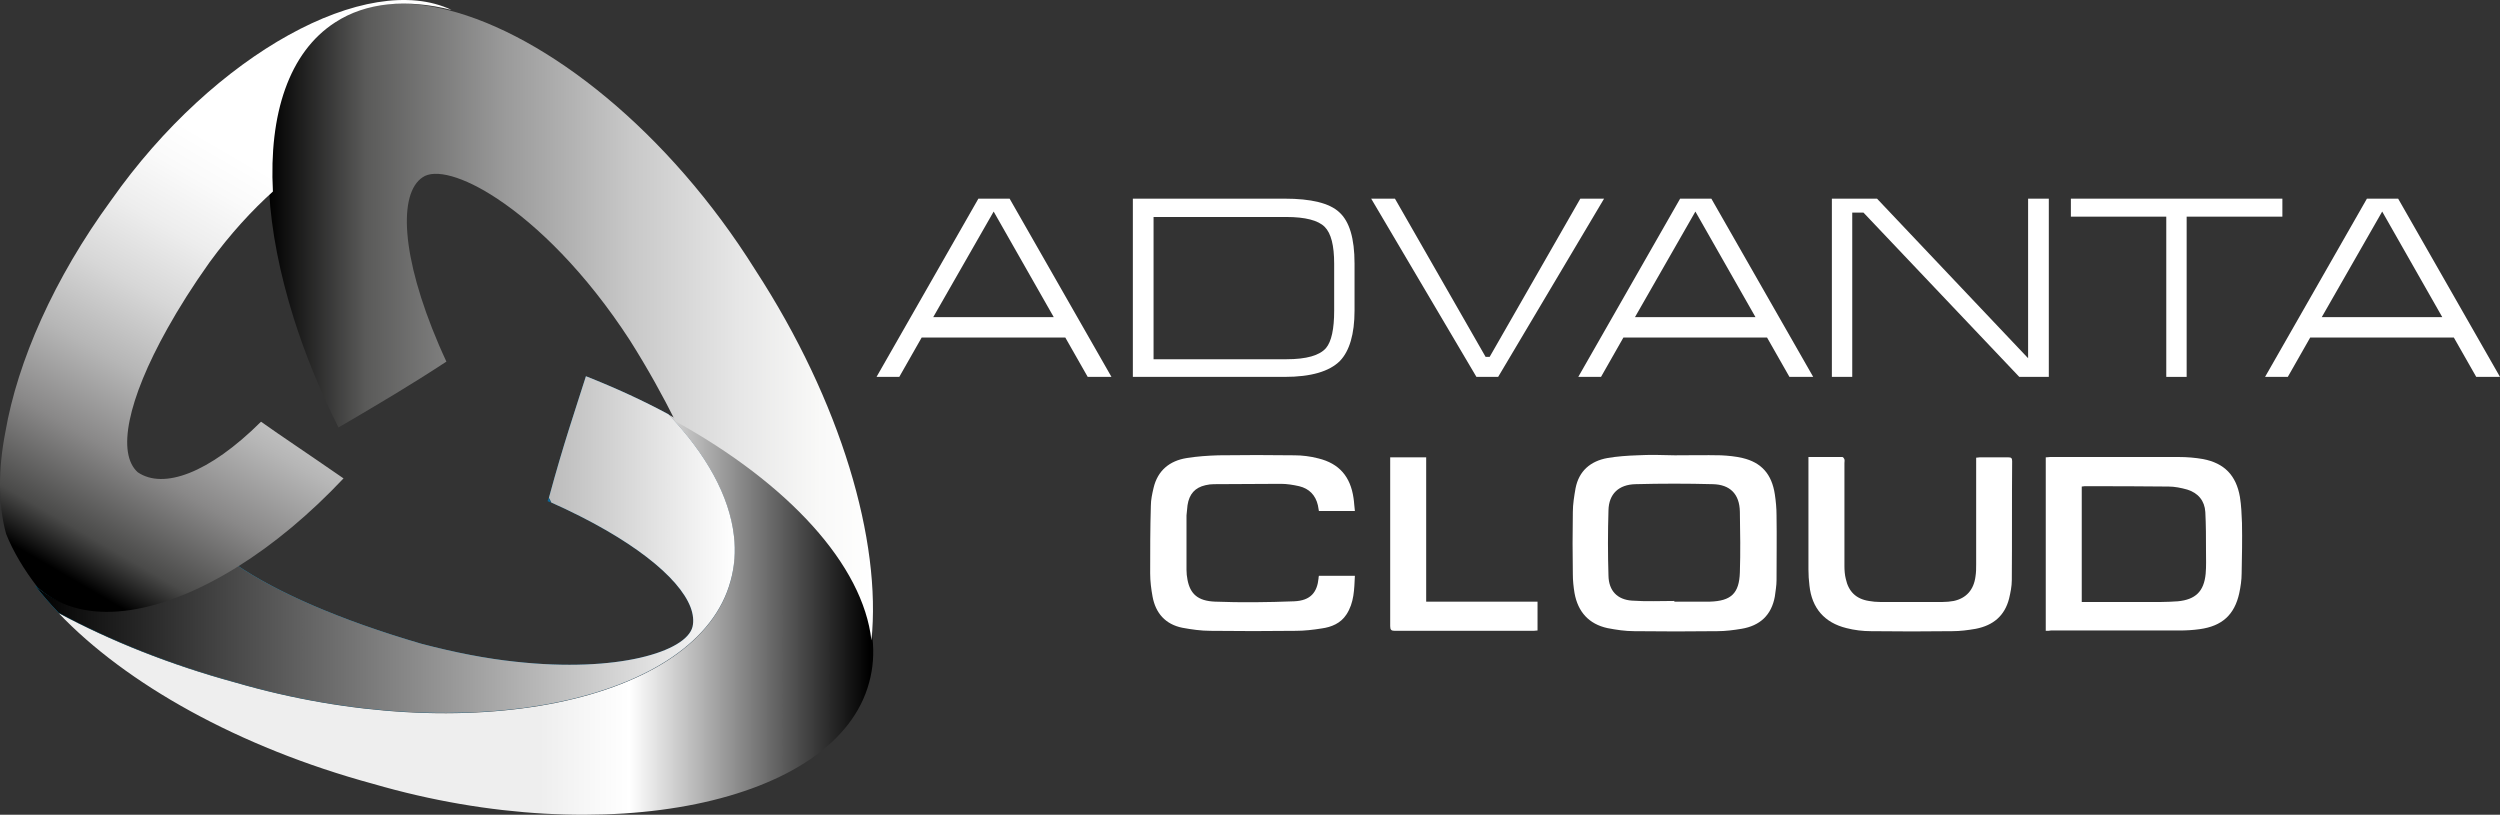 <?xml version="1.0" encoding="UTF-8" standalone="no"?>
<!-- Generator: Adobe Illustrator 19.0.0, SVG Export Plug-In . SVG Version: 6.00 Build 0)  -->

<svg
   version="1.1"
   id="Capa_1"
   x="0px"
   y="0px"
   viewBox="0 0 736.389 239.992"
   xml:space="preserve"
   sodipodi:docname="brand.svg"
   width="736.389"
   height="239.992"
   inkscape:version="1.2.2 (b0a8486541, 2022-12-01)"
   xmlns:inkscape="http://www.inkscape.org/namespaces/inkscape"
   xmlns:sodipodi="http://sodipodi.sourceforge.net/DTD/sodipodi-0.dtd"
   xmlns="http://www.w3.org/2000/svg"
   xmlns:svg="http://www.w3.org/2000/svg"><rect x="0" y="0" width="736.389" height="239.992" fill="#333333" stroke="none"/><defs
   id="defs220" /><sodipodi:namedview
   id="namedview218"
   pagecolor="#505050"
   bordercolor="#eeeeee"
   borderopacity="1"
   inkscape:showpageshadow="0"
   inkscape:pageopacity="0"
   inkscape:pagecheckerboard="0"
   inkscape:deskcolor="#505050"
   showgrid="false"
   inkscape:zoom="1.4631279"
   inkscape:cx="364.28805"
   inkscape:cy="120.29024"
   inkscape:window-width="2560"
   inkscape:window-height="1075"
   inkscape:window-x="1920"
   inkscape:window-y="5"
   inkscape:window-maximized="1"
   inkscape:current-layer="Capa_1" />
<style
   type="text/css"
   id="style135">
  .st0{fill:url(#XMLID_15_);}
  .st1{fill:url(#XMLID_16_);}
  .st2{fill:url(#XMLID_18_);}
  .st3{fill:url(#XMLID_19_);}
  .st4{fill:url(#XMLID_21_);}
  .st5{fill:url(#XMLID_22_);}
  .st6{fill:#FFFFFF;}
</style>
<g
   id="XMLID_47_"
   transform="translate(-57.011,-177.685)">
  <g
   id="XMLID_2_">
    <g
   id="XMLID_3_">
      <g
   id="XMLID_6_">

          <linearGradient
   id="XMLID_15_"
   gradientUnits="userSpaceOnUse"
   x1="342.707"
   y1="696.986"
   x2="589.496"
   y2="696.986"
   gradientTransform="matrix(-1,0,0,1,656.827,-372.006)">
          <stop
   offset="0"
   style="stop-color:#13416B"
   id="stop137" />
          <stop
   offset="1"
   style="stop-color:#00AAE8"
   id="stop139" />
        </linearGradient>
        <path
   id="XMLID_11_"
   class="st0"
   d="m 218.3,325.3 c 0.3,0.1 0.6,0.3 1,0.4 -0.2,-0.5 -0.4,-0.9 -0.7,-1.4 -0.1,0.4 -0.2,0.7 -0.3,1 z"
   style="fill:url(#XMLID_15_)" />

          <linearGradient
   id="XMLID_16_"
   gradientUnits="userSpaceOnUse"
   x1="342.676"
   y1="710.074"
   x2="589.551"
   y2="710.074"
   gradientTransform="matrix(-1,0,0,1,656.827,-372.006)">
          <stop
   offset="0"
   style="stop-color:#13416B"
   id="stop143" />
          <stop
   offset="1"
   style="stop-color:#00AAE8"
   id="stop145" />
        </linearGradient>
        <path
   id="XMLID_10_"
   class="st1"
   d="m 260.4,356.5 c 0.8,2.1 1,4.1 0.6,5.8 -1.8,7.3 -22,13.6 -52.1,10.3 -8.6,-0.9 -17.9,-2.7 -27.8,-5.3 -24,-7 -42.7,-15.2 -54.7,-23.4 -22.2,13.9 -43.5,17.8 -57,7.9 -0.7,-0.5 -1.4,-1.1 -2.1,-1.7 2.1,2.7 4.4,5.4 7,8.1 15.3,8.2 32.8,15.2 51.9,20.4 68.4,19.9 136.4,5.8 146,-29.8 1.2,-4.3 1.5,-8.7 1,-13.2 -1.3,-11.8 -8.2,-24.2 -19.3,-35.9 -7.6,-4.1 -15.7,-7.8 -24.3,-11.2 -3.1,9.8 -6.6,19.9 -10.9,35.8 0.3,0.5 0.5,0.9 0.7,1.4 23.7,10.6 37.6,22 41,30.8 z"
   style="fill:url(#XMLID_16_)" />
        <g
   id="XMLID_7_">

            <linearGradient
   id="XMLID_18_"
   gradientUnits="userSpaceOnUse"
   x1="339.435"
   y1="730.724"
   x2="441.048"
   y2="730.724"
   gradientTransform="matrix(-1,0,0,1,656.827,-372.006)">
            <stop
   offset="4.210526e-002"
   style="stop-color:#000000"
   id="stop149" />
            <stop
   offset="0.737"
   style="stop-color:#FFFFFF"
   id="stop151" />
            <stop
   offset="1"
   style="stop-color:#EEEEEE"
   id="stop153" />
          </linearGradient>
          <path
   id="XMLID_9_"
   class="st2"
   d="m 272.2,348.9 c -9.6,35.6 -77.6,49.7 -146,29.8 -19.1,-5.2 -36.6,-12.2 -51.9,-20.4 19.7,20.7 52.9,39.5 92.7,50.3 68.4,19.9 136.4,5.8 146,-29.8 1.2,-4.3 1.5,-8.7 1,-13.2 -2.5,-22.2 -24.4,-46.1 -57.7,-64.5 -0.8,-0.4 -1.6,-0.9 -2.4,-1.3 11.2,11.7 18,24.1 19.3,35.9 0.4,4.5 0.2,8.9 -1,13.2 z"
   style="fill:url(#XMLID_18_)" />

            <linearGradient
   id="XMLID_19_"
   gradientUnits="userSpaceOnUse"
   x1="383.396"
   y1="710.074"
   x2="589.527"
   y2="710.074"
   gradientTransform="matrix(-1,0,0,1,656.827,-372.006)">
            <stop
   offset="0"
   style="stop-color:#FFFFFF"
   id="stop157" />
            <stop
   offset="1"
   style="stop-color:#000000"
   id="stop159" />
          </linearGradient>
          <path
   id="XMLID_8_"
   class="st3"
   d="m 260.4,356.5 c 0.8,2.1 1,4.1 0.6,5.8 -1.8,7.3 -22,13.6 -52.1,10.3 -8.6,-0.9 -17.9,-2.7 -27.8,-5.3 -24,-7 -42.7,-15.2 -54.7,-23.4 -22.2,13.9 -43.5,17.8 -57,7.9 -0.7,-0.5 -1.4,-1.1 -2.1,-1.7 2.1,2.7 4.4,5.4 7,8.1 15.3,8.2 32.8,15.2 51.9,20.4 68.4,19.9 136.4,5.8 146,-29.8 1.2,-4.3 1.5,-8.7 1,-13.2 -1.3,-11.8 -8.2,-24.2 -19.3,-35.9 -7.6,-4.1 -15.7,-7.8 -24.3,-11.2 -3.1,9.8 -6.6,19.9 -10.9,35.8 0.3,0.5 0.5,0.9 0.7,1.4 23.7,10.6 37.6,22 41,30.8 z"
   style="fill:url(#XMLID_19_)" />
        </g>
      </g>

        <linearGradient
   id="XMLID_21_"
   gradientUnits="userSpaceOnUse"
   x1="342.672"
   y1="644.505"
   x2="520.703"
   y2="644.505"
   gradientTransform="matrix(-1,0,0,1,656.827,-372.006)">
        <stop
   offset="0"
   style="stop-color:#FFFFFF"
   id="stop165" />
        <stop
   offset="8.483562e-002"
   style="stop-color:#F9F9F8"
   id="stop167" />
        <stop
   offset="0.225"
   style="stop-color:#E6E6E6"
   id="stop169" />
        <stop
   offset="0.401"
   style="stop-color:#C8C8C8"
   id="stop171" />
        <stop
   offset="0.609"
   style="stop-color:#9A9A9A"
   id="stop173" />
        <stop
   offset="0.839"
   style="stop-color:#5A5A59"
   id="stop175" />
        <stop
   offset="1"
   style="stop-color:#000000"
   id="stop177" />
      </linearGradient>
      <path
   id="XMLID_5_"
   class="st4"
   d="m 136.3,234.1 c 0.6,11.4 3.1,24.1 7.2,37.2 3.3,10.5 7.7,21.3 13.2,32.3 1.6,-0.9 3.2,-1.9 4.8,-2.8 7.4,-4.4 15.7,-9.2 27,-16.6 -0.8,-1.7 -1.5,-3.3 -2.2,-4.9 -11.3,-26.4 -11.9,-44.7 -4.8,-49.4 3.6,-2.5 11.9,-0.4 22.1,6.4 11.6,7.7 25.9,21.5 39,41.7 5.3,8.4 9.7,16.4 13.4,23.8 33.3,18.4 55.2,42.3 57.7,64.5 3,-29.2 -8.9,-70.2 -34.2,-109.1 -25.4,-40.6 -61.2,-69.2 -90.7,-76.6 -13.2,-3.3 -25.1,-2.3 -34.3,3.7 -13.6,8.8 -19.5,27 -18.2,49.8 z"
   style="fill:url(#XMLID_21_)" />

        <linearGradient
   id="XMLID_22_"
   gradientUnits="userSpaceOnUse"
   x1="509.002"
   y1="607.486"
   x2="575.628"
   y2="722.03"
   gradientTransform="matrix(-1,0,0,1,656.827,-372.006)">
        <stop
   offset="0"
   style="stop-color:#FFFFFF"
   id="stop181" />
        <stop
   offset="8.982220e-002"
   style="stop-color:#FAFAFA"
   id="stop183" />
        <stop
   offset="0.217"
   style="stop-color:#EDEDED"
   id="stop185" />
        <stop
   offset="0.365"
   style="stop-color:#D7D7D7"
   id="stop187" />
        <stop
   offset="0.531"
   style="stop-color:#B6B6B6"
   id="stop189" />
        <stop
   offset="0.71"
   style="stop-color:#898888"
   id="stop191" />
        <stop
   offset="0.898"
   style="stop-color:#4A4A49"
   id="stop193" />
        <stop
   offset="1"
   style="stop-color:#000000"
   id="stop195" />
      </linearGradient>
      <path
   id="XMLID_4_"
   class="st5"
   d="m 58.8,334.9 c 2.1,5.3 5.3,10.6 9.3,15.8 0.7,0.6 1.3,1.1 2.1,1.7 13.5,9.9 34.8,6 57,-7.9 10.4,-6.5 21,-15.3 31,-25.9 -5.4,-3.7 -10,-6.9 -14.6,-10 -3.3,-2.2 -6.4,-4.4 -9.7,-6.7 -15.4,15.3 -28.8,20 -36.3,14.9 -6.2,-5.5 -3.1,-21.2 8.7,-42.3 3.4,-6.1 7.5,-12.6 12.4,-19.5 6.2,-8.5 12.6,-15.4 18.7,-20.9 -1.2,-22.8 4.7,-41 18.3,-49.8 9.2,-6 21.2,-7 34.3,-3.7 -24.7,-11.7 -69.8,12.8 -100.2,56 -16.9,23.1 -27.6,47.5 -31.2,68.3 -2.2,11.3 -2.1,21.5 0.2,30 z"
   style="fill:url(#XMLID_22_)" />
    </g>
  </g>
  <g
   id="XMLID_12_">
    <g
   id="XMLID_13_">
      <path
   id="XMLID_26_"
   class="st6"
   d="m 451.5,240.2 c -2.9,-2.7 -8.3,-4 -16.1,-4 h -44.7 v 52.5 h 44.7 c 7.8,0 13.2,-1.6 16.3,-4.7 2.8,-2.9 4.3,-7.9 4.3,-14.8 v -13.9 c 0,-7.4 -1.5,-12.4 -4.5,-15.1 z m -1.5,29 c 0,5.4 -0.8,9.1 -2.4,11 -1.9,2.2 -5.8,3.3 -11.6,3.3 h -39.2 v -41.9 h 39.1 c 5.6,0 9.4,1 11.3,2.9 1.9,1.9 2.8,5.5 2.8,10.9 z" />
      <polygon
   id="XMLID_25_"
   class="st6"
   points="494.6,282.8 467.9,236.2 460.9,236.2 491.9,288.7 498.3,288.7 529.5,236.2 522.5,236.2 495.8,282.8 " />
      <polygon
   id="XMLID_24_"
   class="st6"
   points="596.6,236.2 596.6,288.7 602.6,288.7 602.6,240.3 605.9,240.3 651.8,288.7 660.5,288.7 660.5,236.2 654.4,236.2 654.4,283.2 609.9,236.2 " />
      <polygon
   id="XMLID_23_"
   class="st6"
   points="667,241.5 695.1,241.5 695.1,288.7 701.1,288.7 701.1,241.5 729.3,241.5 729.3,236.2 667,236.2 " />
      <path
   id="XMLID_20_"
   class="st6"
   d="m 763.4,236.2 h -9.2 l -30,52.5 h 6.7 l 6.6,-11.6 h 42.3 l 6.6,11.6 h 7 z m -22.5,34.9 17.8,-31.1 17.7,31.1 z" />
      <path
   id="XMLID_17_"
   class="st6"
   d="m 551.9,236.2 -30,52.5 h 6.7 l 6.6,-11.6 h 42.3 l 6.6,11.6 h 7 l -30,-52.5 z m -13.3,34.9 17.8,-31.1 17.7,31.1 z" />
      <path
   id="XMLID_14_"
   class="st6"
   d="m 345.2,236.2 -30,52.5 h 6.7 l 6.6,-11.6 h 42.3 l 6.6,11.6 h 7 l -30,-52.5 z m -13.3,34.9 17.8,-31.1 17.7,31.1 z" />
    </g>
  </g>
  <g
   id="XMLID_29_">
    <path
   id="XMLID_596_"
   class="st6"
   d="m 659.6,363.5 c 0,-17.1 0,-34.1 0,-51.1 0.4,0 0.9,-0.1 1.3,-0.1 12.6,0 25.3,0 37.9,0 2.4,0 4.8,0.2 7.1,0.6 6.3,1.2 9.8,4.8 10.9,11.2 0.4,2.5 0.5,5.1 0.6,7.6 0.1,5 0,9.9 -0.1,14.9 0,1.9 -0.3,3.9 -0.7,5.8 -1.4,6.4 -5.1,9.7 -11.6,10.6 -2.1,0.3 -4.1,0.4 -6.2,0.4 -12.6,0 -25.1,0 -37.7,0 -0.4,0.1 -0.9,0.1 -1.5,0.1 z m 10.6,-8.5 c 0.6,0 1,0 1.5,0 7.3,0 14.6,0 21.9,0 1.6,0 3.3,-0.1 4.9,-0.2 5.2,-0.5 7.7,-2.9 8.2,-8.1 0.2,-2.2 0.1,-4.5 0.1,-6.7 0,-3.8 0,-7.7 -0.2,-11.5 -0.2,-3.3 -2.1,-5.6 -5.3,-6.6 -1.8,-0.5 -3.7,-0.9 -5.5,-0.9 -8.3,-0.1 -16.5,-0.1 -24.8,-0.1 -0.2,0 -0.5,0.1 -0.8,0.1 0,11.2 0,22.5 0,34 z" />
    <path
   id="XMLID_593_"
   class="st6"
   d="m 550.3,311.8 c 4.5,0 9,-0.1 13.6,0 2.1,0.1 4.3,0.3 6.4,0.8 5.5,1.3 8.6,4.7 9.5,10.7 0.3,2 0.5,4.1 0.5,6.2 0.1,6.4 0,12.7 0,19.1 0,1.6 -0.3,3.2 -0.5,4.8 -1,5.5 -4.4,8.6 -9.8,9.5 -2.4,0.4 -4.8,0.7 -7.1,0.7 -8.2,0.1 -16.3,0.1 -24.5,0 -2.7,0 -5.3,-0.4 -7.9,-0.9 -5.5,-1.2 -8.7,-4.8 -9.7,-10.3 -0.3,-1.8 -0.5,-3.7 -0.5,-5.5 -0.1,-6.1 -0.1,-12.2 0,-18.4 0,-2.3 0.4,-4.7 0.8,-7 1,-5.1 4.4,-8 9.4,-8.9 2.9,-0.5 5.9,-0.7 8.8,-0.8 3.6,-0.2 7.3,-0.1 11,0 z m -0.1,42.9 c 0,0.1 0,0.2 0,0.2 3.2,0 6.5,0 9.7,0 0.3,0 0.6,0 0.8,0 6.2,-0.2 8.6,-2.4 8.8,-8.6 0.2,-5.9 0.1,-11.9 0,-17.9 -0.1,-5.2 -2.9,-8 -8,-8.1 -7.5,-0.2 -15.1,-0.2 -22.7,0 -5,0.1 -7.9,2.9 -8,7.7 -0.2,6.4 -0.2,12.9 0,19.3 0.1,4.4 2.6,7 6.9,7.3 4.2,0.3 8.4,0.1 12.5,0.1 z" />
    <path
   id="XMLID_592_"
   class="st6"
   d="m 445.5,347.3 c 3.6,0 7,0 10.6,0 -0.2,4 -0.2,7.9 -2.5,11.4 -1.7,2.6 -4.4,3.7 -7.3,4.1 -2.5,0.4 -5.1,0.7 -7.6,0.7 -8.4,0.1 -16.7,0.1 -25.1,0 -2.8,0 -5.6,-0.4 -8.3,-0.9 -5,-1 -7.9,-4.3 -8.8,-9.2 -0.4,-2.2 -0.7,-4.5 -0.7,-6.8 0,-6.6 0,-13.3 0.2,-19.9 0,-1.8 0.4,-3.6 0.8,-5.3 1.2,-5.1 4.7,-8 9.8,-8.8 3.1,-0.5 6.2,-0.7 9.3,-0.8 7.5,-0.1 15,-0.1 22.4,0 2.3,0 4.7,0.3 7,0.9 6.2,1.5 9.5,5.4 10.4,11.7 0.2,1.2 0.2,2.4 0.4,3.8 -3.6,0 -7,0 -10.6,0 -0.1,-0.5 -0.2,-1.1 -0.3,-1.7 -0.7,-3 -2.6,-4.9 -5.5,-5.6 -1.8,-0.4 -3.6,-0.7 -5.4,-0.7 -6.6,0 -13.1,0.1 -19.7,0.1 -0.8,0 -1.7,0.1 -2.5,0.3 -3.1,0.7 -4.8,2.6 -5.3,5.9 -0.1,1 -0.2,2 -0.3,3 0,5.3 0,10.6 0,16 0,1 0.1,2 0.3,3 0.8,4.1 3,6.2 8.1,6.4 7.7,0.3 15.5,0.2 23.3,-0.1 4.9,-0.2 6.8,-2.7 7.2,-6.8 0,-0.2 0,-0.4 0.1,-0.7 z" />
    <path
   id="XMLID_591_"
   class="st6"
   d="m 589.7,312.3 c 3.4,0 6.7,0 10,0 0.2,0 0.5,0.4 0.6,0.7 0.1,0.3 0,0.7 0,1.1 0,10.1 0,20.2 0,30.3 0,1.3 0.1,2.6 0.4,3.8 0.8,3.7 3,5.9 6.8,6.5 1.1,0.2 2.2,0.3 3.3,0.3 6.1,0 12.2,0 18.4,0 1.1,0 2.2,-0.1 3.3,-0.3 3.7,-0.8 5.9,-3.3 6.4,-7.2 0.2,-1.2 0.2,-2.4 0.2,-3.6 0,-10 0,-19.9 0,-29.9 0,-0.5 0,-1 0,-1.5 0.4,0 0.7,-0.1 1,-0.1 2.8,0 5.7,0 8.5,0 0.8,0 1.1,0.2 1.1,1.1 -0.1,11.7 0,23.4 -0.1,35.1 0,1.8 -0.4,3.7 -0.8,5.4 -1.3,5.1 -4.7,7.9 -9.8,8.9 -2.3,0.4 -4.6,0.7 -6.9,0.7 -8,0.1 -16,0.1 -24,0 -2.4,0 -4.9,-0.3 -7.2,-0.9 -6.5,-1.6 -10.2,-5.9 -10.9,-12.5 -0.2,-1.6 -0.3,-3.2 -0.3,-4.8 0,-10.4 0,-20.9 0,-31.3 0,-0.6 0,-1.1 0,-1.8 z" />
    <path
   id="XMLID_590_"
   class="st6"
   d="m 466.5,312.4 c 3.6,0 7,0 10.6,0 0,14.2 0,28.3 0,42.5 11,0 21.9,0 32.8,0 0,2.9 0,5.7 0,8.5 -0.4,0 -0.8,0.1 -1.2,0.1 -13.6,0 -27.2,0 -40.8,0 -1.1,0 -1.4,-0.3 -1.4,-1.4 0,-16.1 0,-32.2 0,-48.4 0,-0.4 0,-0.8 0,-1.3 z" />
  </g>
</g>
</svg>
